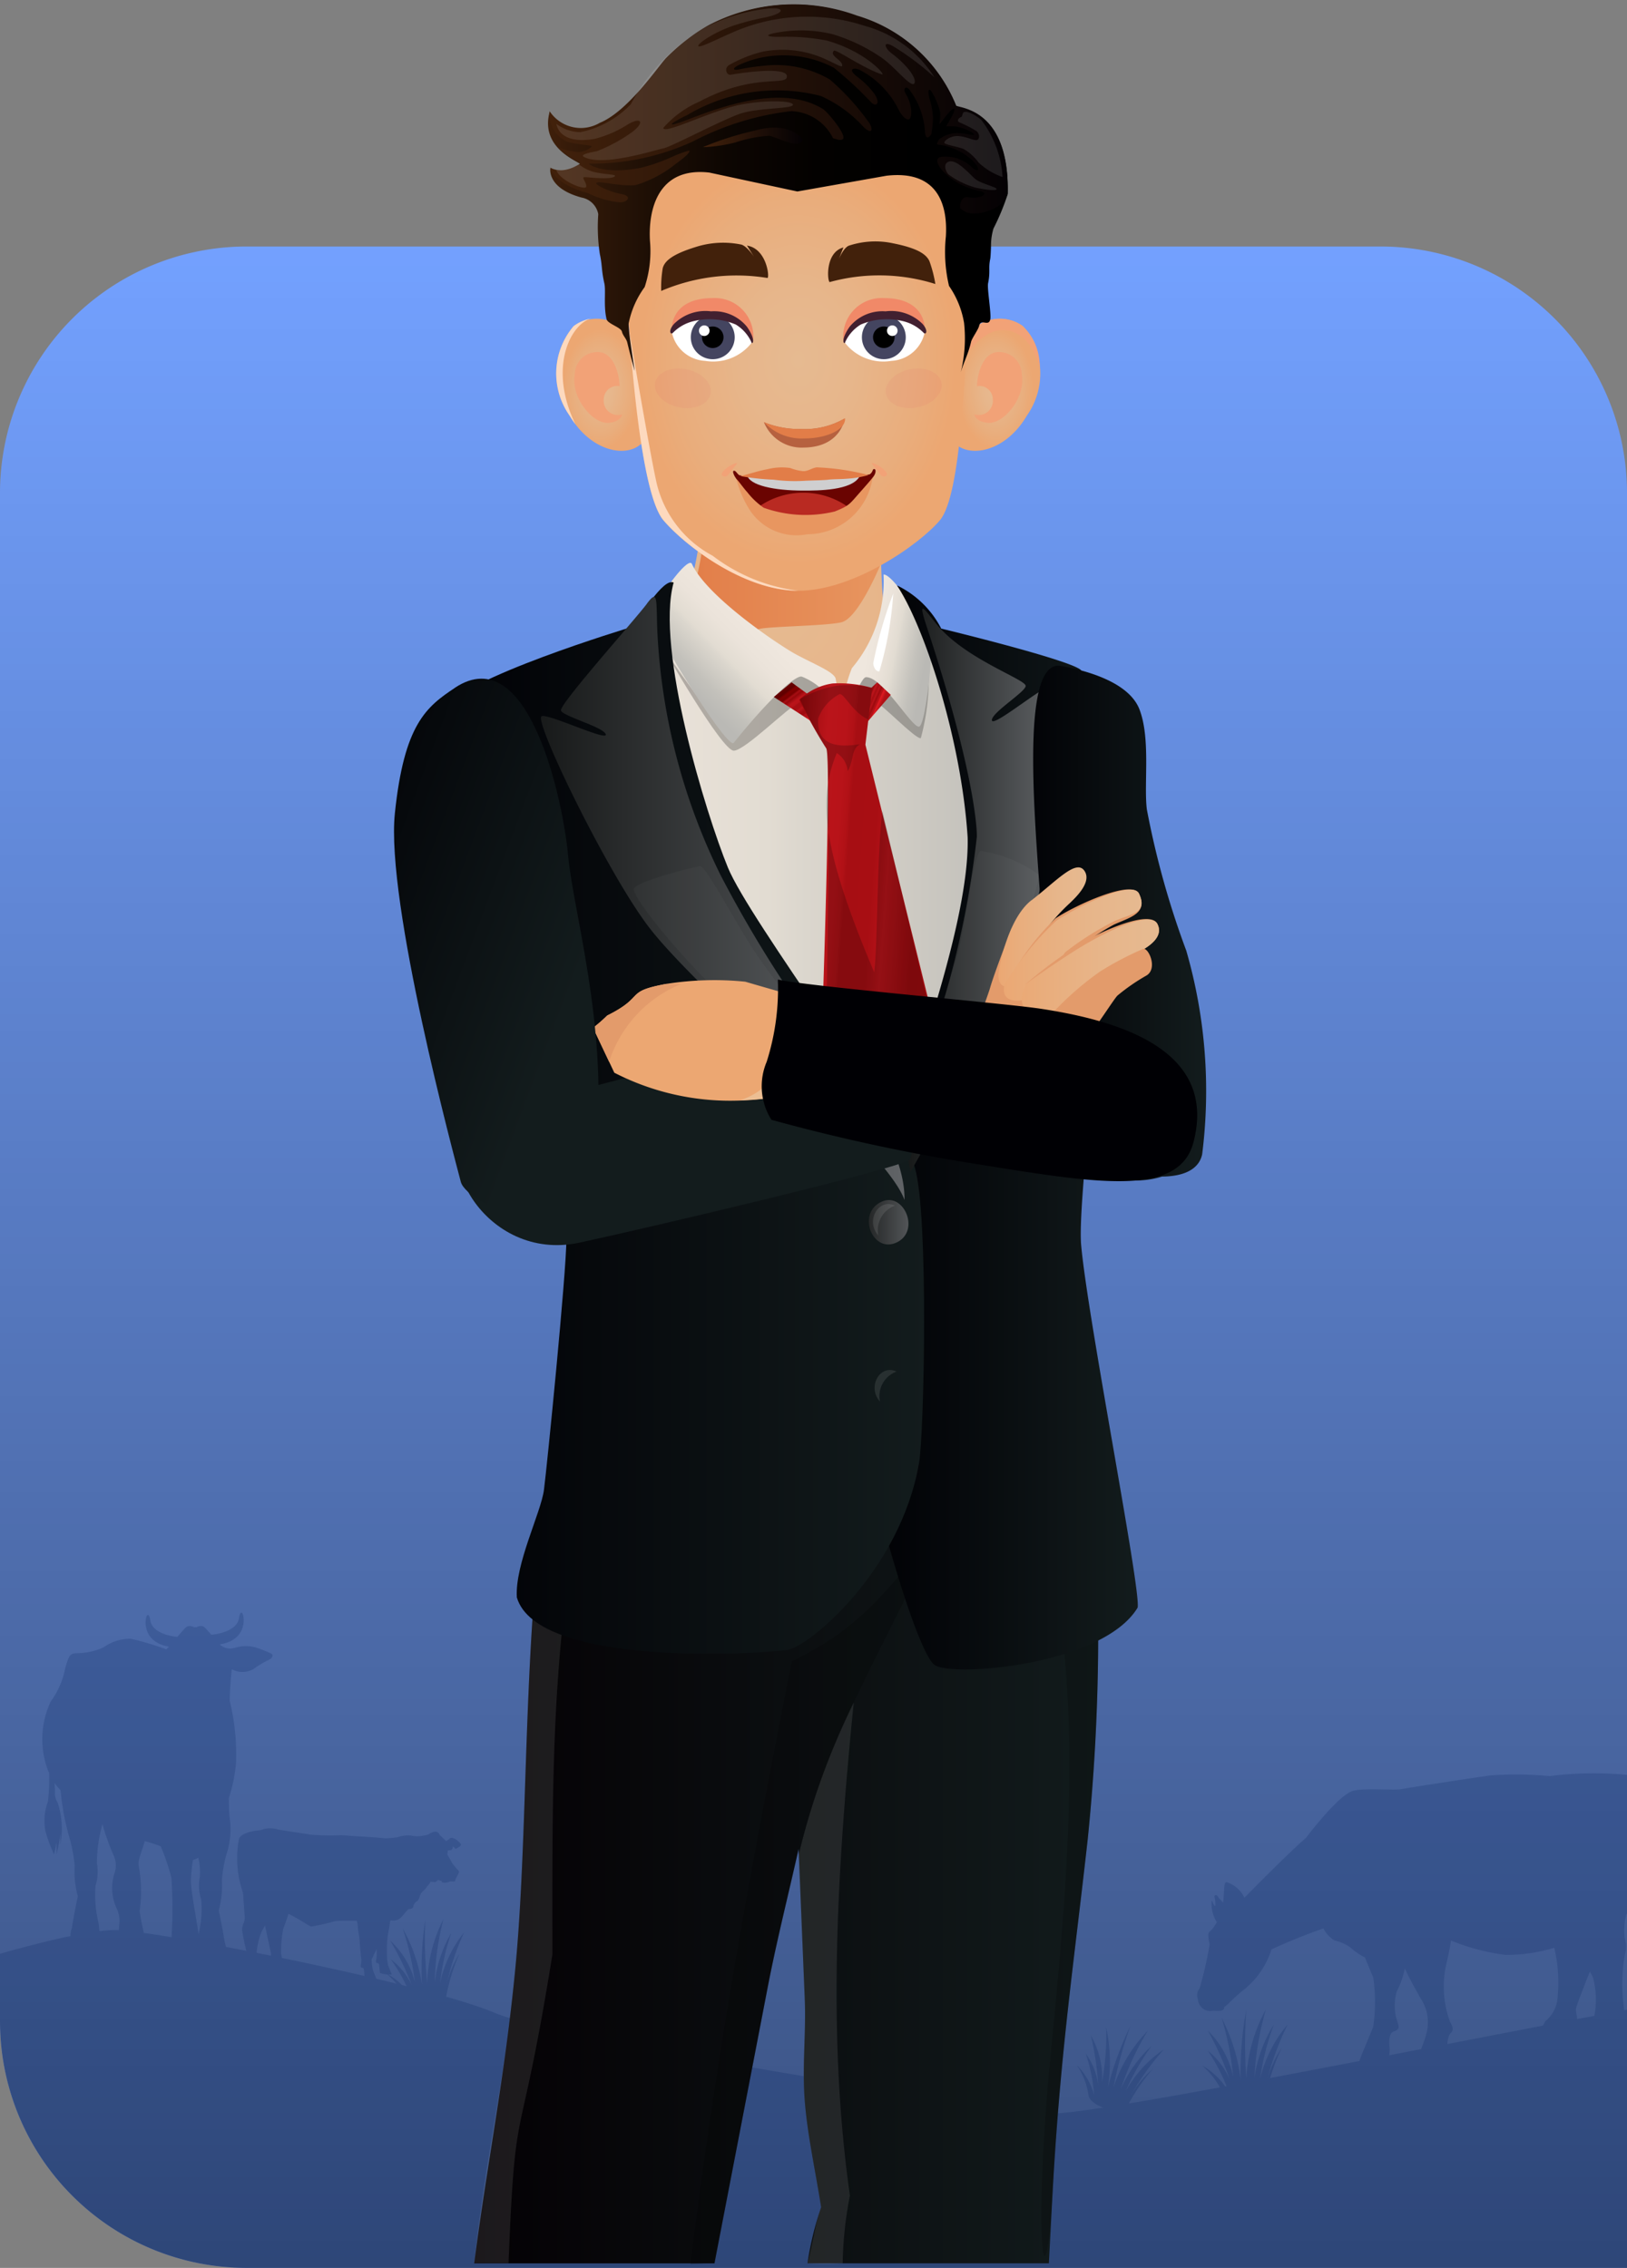 <?xml version="1.0" encoding="UTF-8"?>
<svg xmlns="http://www.w3.org/2000/svg" xmlns:xlink="http://www.w3.org/1999/xlink" width="66" height="92" viewBox="0 0 66 92">
  <rect x="0" y="0" width="66" height="92" fill="#808080" stroke="none"/>
  <defs>
    <linearGradient id="linear-gradient" x1="0.5" x2="0.5" y2="1" gradientUnits="objectBoundingBox">
      <stop offset="0" stop-opacity="0"/>
      <stop offset="1"/>
    </linearGradient>
    <clipPath id="clip-path">
      <path id="Rectangle_2084" data-name="Rectangle 2084" d="M10,0H56A10,10,0,0,1,66,10V92a0,0,0,0,1,0,0H10A10,10,0,0,1,0,82V10A10,10,0,0,1,10,0Z" transform="translate(128 189)" fill="#73a1ff"/>
    </clipPath>
    <clipPath id="clip-path-2">
      <rect id="Rectangle_2081" data-name="Rectangle 2081" width="79.026" height="27.198" fill="none"/>
    </clipPath>
    <linearGradient id="linear-gradient-2" x1="1" y1="0.5" x2="0" y2="0.5" gradientUnits="objectBoundingBox">
      <stop offset="0" stop-color="#121b1c"/>
      <stop offset="1" stop-color="#040104"/>
    </linearGradient>
    <radialGradient id="radial-gradient" cx="0.5" cy="0.5" r="0.56" gradientUnits="objectBoundingBox">
      <stop offset="0" stop-color="#e6ba91"/>
      <stop offset="0.35" stop-color="#e7b68b"/>
      <stop offset="0.78" stop-color="#e9ad7c"/>
      <stop offset="1" stop-color="#eca772"/>
    </radialGradient>
    <linearGradient id="linear-gradient-3" x1="1" y1="0.5" x2="0" y2="0.5" gradientUnits="objectBoundingBox">
      <stop offset="0" stop-color="#e89660"/>
      <stop offset="0.05" stop-color="#e7945e"/>
      <stop offset="0.67" stop-color="#e27d48"/>
    </linearGradient>
    <linearGradient id="linear-gradient-4" x1="1" y1="0.5" x2="0" y2="0.5" gradientUnits="objectBoundingBox">
      <stop offset="0" stop-color="#bab9b5"/>
      <stop offset="0.18" stop-color="#c3c1bb"/>
      <stop offset="0.48" stop-color="#dcd7ce"/>
      <stop offset="0.53" stop-color="#e2dcd2"/>
      <stop offset="0.74" stop-color="#ebe3da"/>
      <stop offset="1" stop-color="#efe7de"/>
    </linearGradient>
    <linearGradient id="linear-gradient-5" x1="0.285" y1="0.768" x2="0.616" y2="0.431" xlink:href="#linear-gradient-4"/>
    <linearGradient id="linear-gradient-6" x1="0.862" y1="0.707" x2="0.266" y2="0.506" xlink:href="#linear-gradient-4"/>
    <linearGradient id="linear-gradient-7" x1="0.571" y1="0.667" x2="0.036" y2="0.31" gradientUnits="objectBoundingBox">
      <stop offset="0" stop-color="#b11116"/>
      <stop offset="0.17" stop-color="#e11b22"/>
      <stop offset="0.17" stop-color="#db1920"/>
      <stop offset="0.19" stop-color="#c8151b"/>
      <stop offset="0.21" stop-color="#bb1318"/>
      <stop offset="0.23" stop-color="#b31116"/>
      <stop offset="0.28" stop-color="#b11116"/>
      <stop offset="0.29" stop-color="#a60d12"/>
      <stop offset="0.3" stop-color="#9f0b0f"/>
      <stop offset="0.35" stop-color="#9e0b0f"/>
      <stop offset="0.43" stop-color="#ba141a"/>
      <stop offset="0.45" stop-color="#af1016"/>
      <stop offset="0.47" stop-color="#a80e13"/>
      <stop offset="0.54" stop-color="#a70e13"/>
      <stop offset="0.55" stop-color="#b11116"/>
      <stop offset="0.57" stop-color="#b81319"/>
      <stop offset="0.62" stop-color="#ba141a"/>
      <stop offset="0.66" stop-color="#a70e13"/>
      <stop offset="0.7" stop-color="#94070a"/>
      <stop offset="0.74" stop-color="#a70e13"/>
      <stop offset="0.78" stop-color="#790000"/>
      <stop offset="0.84" stop-color="#820000"/>
      <stop offset="0.89" stop-color="#5e0000"/>
      <stop offset="1" stop-color="#710000"/>
    </linearGradient>
    <linearGradient id="linear-gradient-8" x1="0.93" y1="0.932" x2="0.211" y2="0.107" xlink:href="#linear-gradient-7"/>
    <linearGradient id="linear-gradient-9" x1="1.703" y1="0.81" x2="-0.84" y2="0.122" xlink:href="#linear-gradient-7"/>
    <linearGradient id="linear-gradient-10" x1="1" y1="0.5" x2="0" y2="0.5" gradientUnits="objectBoundingBox">
      <stop offset="0" stop-color="#131c1d"/>
      <stop offset="1" stop-color="#000004"/>
    </linearGradient>
    <linearGradient id="linear-gradient-12" x1="1" y1="0.5" x2="0" y2="0.5" gradientUnits="objectBoundingBox">
      <stop offset="0" stop-color="#616467"/>
      <stop offset="1" stop-color="#171919"/>
    </linearGradient>
    <linearGradient id="linear-gradient-13" x1="1" y1="0.5" x2="0" y2="0.5" xlink:href="#linear-gradient-12"/>
    <linearGradient id="linear-gradient-14" x1="1" y1="0.5" x2="0" y2="0.5" xlink:href="#linear-gradient-12"/>
    <linearGradient id="linear-gradient-17" x1="-11.383" y1="52.647" x2="-10.89" y2="54.859" xlink:href="#linear-gradient-10"/>
    <linearGradient id="linear-gradient-18" x1="1" y1="0.5" x2="0" y2="0.5" xlink:href="#radial-gradient"/>
    <linearGradient id="linear-gradient-19" x1="1" y1="0.5" x2="0" y2="0.5" xlink:href="#radial-gradient"/>
    <linearGradient id="linear-gradient-20" x1="1" y1="0.5" x2="0" y2="0.5" xlink:href="#radial-gradient"/>
    <linearGradient id="linear-gradient-22" x1="4.471" y1="-17.501" x2="3.537" y2="-17.501" xlink:href="#radial-gradient"/>
    <linearGradient id="linear-gradient-23" x1="2.73" y1="2.616" x2="1.833" y2="2.616" xlink:href="#linear-gradient-10"/>
    <linearGradient id="linear-gradient-24" x1="0.405" y1="0.986" x2="-0.346" y2="0.121" xlink:href="#linear-gradient-10"/>
    <radialGradient id="radial-gradient-2" cx="0.5" cy="0.5" r="0.424" xlink:href="#radial-gradient"/>
    <radialGradient id="radial-gradient-3" cx="0.5" cy="0.5" r="0.424" xlink:href="#radial-gradient"/>
    <radialGradient id="radial-gradient-4" cx="0.5" cy="0.5" r="0.44" xlink:href="#radial-gradient"/>
    <linearGradient id="linear-gradient-25" x1="58.386" y1="0.5" x2="57.385" y2="0.5" gradientUnits="objectBoundingBox">
      <stop offset="0" stop-color="#040104"/>
      <stop offset="0.16" stop-color="#16141e"/>
      <stop offset="0.37" stop-color="#2a293b"/>
      <stop offset="0.58" stop-color="#38384f"/>
      <stop offset="0.79" stop-color="#41415b"/>
      <stop offset="1" stop-color="#444560"/>
    </linearGradient>
    <linearGradient id="linear-gradient-26" x1="58.385" y1="0.5" x2="57.385" y2="0.5" xlink:href="#linear-gradient-25"/>
    <linearGradient id="linear-gradient-27" x1="24.481" y1="0.5" x2="23.481" y2="0.5" gradientUnits="objectBoundingBox">
      <stop offset="0" stop-color="#040104"/>
      <stop offset="1" stop-color="#42210b"/>
    </linearGradient>
    <linearGradient id="linear-gradient-28" x1="24.542" y1="0.5" x2="23.543" y2="0.5" xlink:href="#linear-gradient-27"/>
    <linearGradient id="linear-gradient-29" x1="32.016" y1="0.501" x2="31.016" y2="0.501" xlink:href="#linear-gradient-3"/>
    <linearGradient id="linear-gradient-30" x1="-36.389" y1="19.298" x2="-36.253" y2="19.859" gradientUnits="objectBoundingBox">
      <stop offset="0" stop-color="#b92a22"/>
      <stop offset="1" stop-color="#d7393b"/>
    </linearGradient>
    <linearGradient id="linear-gradient-31" x1="-69.575" y1="0.5" x2="-70.575" y2="0.5" xlink:href="#linear-gradient-3"/>
    <linearGradient id="linear-gradient-32" x1="21.961" y1="0.5" x2="20.961" y2="0.5" gradientUnits="objectBoundingBox">
      <stop offset="0" stop-color="#e2e2e2"/>
      <stop offset="0.53" stop-color="#fff"/>
      <stop offset="1" stop-color="#cfcfd0"/>
    </linearGradient>
    <linearGradient id="linear-gradient-33" x1="20.617" y1="50.412" x2="19.309" y2="50.412" xlink:href="#linear-gradient-3"/>
    <linearGradient id="linear-gradient-34" x1="1" y1="0.5" x2="0" y2="0.5" gradientUnits="objectBoundingBox">
      <stop offset="0.18"/>
      <stop offset="0.41" stop-color="#030100"/>
      <stop offset="0.6" stop-color="#0d0602"/>
      <stop offset="0.77" stop-color="#1e0f05"/>
      <stop offset="0.94" stop-color="#361b09"/>
      <stop offset="1" stop-color="#42210b"/>
    </linearGradient>
    <linearGradient id="linear-gradient-35" x1="1" y1="0.5" x2="0" y2="0.5" xlink:href="#linear-gradient-27"/>
    <linearGradient id="linear-gradient-36" x1="1" y1="0.5" x2="0" y2="0.5" xlink:href="#linear-gradient-27"/>
  </defs>
  <g id="Group_9497" data-name="Group 9497" transform="translate(-128 -189)">
    <path id="Rectangle_2082" data-name="Rectangle 2082" d="M10,0H56A10,10,0,0,1,66,10V82a0,0,0,0,1,0,0H10A10,10,0,0,1,0,72V10A10,10,0,0,1,10,0Z" transform="translate(128 199)" fill="#73a1ff"/>
    <path id="Rectangle_2083" data-name="Rectangle 2083" d="M10,0H56A10,10,0,0,1,66,10V82a0,0,0,0,1,0,0H10A10,10,0,0,1,0,72V10A10,10,0,0,1,10,0Z" transform="translate(128 199)" opacity="0.5" fill="url(#linear-gradient)" style="mix-blend-mode: overlay;isolation: isolate"/>
    <g id="Mask_Group_1" data-name="Mask Group 1" clip-path="url(#clip-path)">
      <g id="Group_9133" data-name="Group 9133" transform="translate(121.123 254.422)" opacity="0.2">
        <g id="Group_9132" data-name="Group 9132" transform="translate(0 0)" clip-path="url(#clip-path-2)">
          <path id="Path_2923" data-name="Path 2923" d="M0,72.424s9.395-3.345,11.769-3.16,12.554,2.23,15.156,3.345,20.444,3.9,22.489,4.089,27.254-5.2,29.612-5.2V83.583H0V72.424Z" transform="translate(0 -56.385)" fill="#001f5b"/>
          <path id="Path_2924" data-name="Path 2924" d="M.05.83C.193.53.874.444.874.444L.988.4a1.044,1.044,0,0,1,.59-.042c.381.049,1,.079,1.325.12A9.716,9.716,0,0,0,4.171.414c.149-.006.661,0,.661,0,.514-.018,1.088,0,1.14,0a3.74,3.74,0,0,0,.489-.08A1.259,1.259,0,0,1,7,.23,1.122,1.122,0,0,0,7.419.217C7.469.2,7.667.16,7.691.141c0,0,.19-.159.311-.139s.139.114.171.139c0,0,.15.118.26.212A1.05,1.05,0,0,0,8.57.242c.066-.07.161-.019.221,0A.771.771,0,0,1,9.03.426C9.066.477,8.989.566,8.9.6c0,0-.054.057-.078.032s-.09-.089-.1-.076.006.057-.012.083-.036.076-.066.07-.063.016-.113.016A1.122,1.122,0,0,0,8.522.9s.146.209.228.342c0,0,.177.19.215.228,0,0,.1.051.07.133a2.469,2.469,0,0,1-.12.272s.013.057-.019.082-.171,0-.215.032a.479.479,0,0,1-.279.051c-.051-.025-.036-.063-.036-.063a.413.413,0,0,1-.148-.032s-.07.091-.114.1-.152-.011-.19,0a.462.462,0,0,1-.121.191.555.555,0,0,1-.105.159.475.475,0,0,0-.143.2c-.028.071-.043.214-.114.271a.309.309,0,0,0-.139.228c-.011.114-.189.118-.189.118-.171.189-.227.357-.4.46a.569.569,0,0,1-.3.044c-.027.311-.065.638-.07.784a6.572,6.572,0,0,0,.041.737,2.119,2.119,0,0,0,.065.309c.029.057.171.359.171.359a1.1,1.1,0,0,1-.466-.026c-.038-.019-.049-.365-.105-.387s-.095.007-.1-.05c-.007-.042.013-.173.012-.261V5.162a.121.121,0,0,0-.011-.049l.007-.02c-.006-.049-.016-.115-.03-.194a.411.411,0,0,1-.024.109c-.048.124-.108.258-.139.359a3.4,3.4,0,0,0,.082.411c.028.057.171.359.171.359a1.1,1.1,0,0,1-.466-.026c-.038-.019-.049-.365-.105-.387s-.095.007-.1-.05c-.007-.041.013-.17.012-.258-.061-.232-.13-.812-.152-.92A3.36,3.36,0,0,1,5.1,4.029a.723.723,0,0,0-.06-.2c-.39.029-.758.05-.858.075a9.157,9.157,0,0,1-.953.288c-.1,0-.491-.262-.969-.447-.043.22-.126.475-.169.637a4.836,4.836,0,0,0-.013,1l.006.016a2.628,2.628,0,0,0,.083.3c.028.057.171.359.171.359a1.1,1.1,0,0,1-.466-.026c-.038-.019-.049-.365-.105-.387s-.095.007-.1-.05a1.18,1.18,0,0,1,.008-.169c-.074-.262-.231-.813-.33-1.142-.032.075-.068.153-.121.259a3.062,3.062,0,0,0-.14.834,3.914,3.914,0,0,0,.1.4c.028.057.171.359.171.359a1.1,1.1,0,0,1-.466-.026C.843,6.092.832,5.746.776,5.725s-.094.007-.1-.05c-.007-.039.01-.154.012-.241a8.964,8.964,0,0,1-.249-.874C.394,4.343.543,4.2.5,3.961c-.03-.177-.09-.606-.125-.877H.367c0-.018,0-.036,0-.054A4.26,4.26,0,0,1,.05.83" transform="matrix(0.998, 0.07, -0.07, 0.998, 16.583, 8.32)" fill="#001f5b"/>
          <path id="Path_2925" data-name="Path 2925" d="M329.038,6.467a3.59,3.59,0,0,1,.084-2.866,3.356,3.356,0,0,0,.59-1.367c.134-.429.161-.59.456-.59a2.71,2.71,0,0,0,1.1-.241,1.854,1.854,0,0,1,1.1-.348,11.538,11.538,0,0,1,1.445.432l.033-.036c.02-.02.044-.046.071-.076-1.129-.189-.973-1.178-.885-1.266s.125.179.125.179c.065.564.928.678,1.1.694.144-.169.282-.329.348-.389.139-.125.339,0,.339,0l.04-.012.04.012s.2-.125.339,0c.055.049.158.167.274.3,0,0,1.054-.072,1.126-.7,0,0,.036-.268.125-.179s.247,1.094-.913,1.271h0a.623.623,0,0,0,.6.143,1.519,1.519,0,0,1,1.019.033c.3.11.393.163.483.2,0,0,.143.125-.107.25a4.114,4.114,0,0,0-.625.375.908.908,0,0,1-.879.006v.012c-.04.286-.08.965-.08,1.162,0,.027,0,.061-.005.1a9.152,9.152,0,0,1,.259,2.524,6.5,6.5,0,0,1-.292,1.428c0,.269.007.536.024.743a3.217,3.217,0,0,1-.134,1.574,5.934,5.934,0,0,0-.172,1,3.852,3.852,0,0,1-.129,1.243s.139.635.241,1.278a1.025,1.025,0,0,1,0,.67c-.139.241-.622.214-1.078,0a2.26,2.26,0,0,1-.033-.548c-.2.224-.791.119-1.05-.223a18.777,18.777,0,0,0,0-2.5,8.979,8.979,0,0,0-.432-1.279,5.128,5.128,0,0,0-.651-.209c-.136.5-.3.793-.239,1.031a5.572,5.572,0,0,1,.033,1.8,9.883,9.883,0,0,0,.432,1.786c-.286.088-1.111.162-1.2,0a4.816,4.816,0,0,1-.049-1.339,1.205,1.205,0,0,0-.09-.5,1.94,1.94,0,0,1-.113-1.473.965.965,0,0,0-.034-.725,9.65,9.65,0,0,1-.455-1.266,6.038,6.038,0,0,0-.226,1.578,1.832,1.832,0,0,1-.054.911,4.808,4.808,0,0,0,.119,1.5,2.592,2.592,0,0,1,0,.885c-.456.214-.938.241-1.078,0a1.025,1.025,0,0,1,0-.67c.1-.643.241-1.278.241-1.278a3.851,3.851,0,0,1-.129-1.243,5.927,5.927,0,0,0-.172-1,10.524,10.524,0,0,1-.4-2.07l-.059-.058a1.476,1.476,0,0,1-.179-.226c.006.138.012.272.01.367a.681.681,0,0,0,.107.417,3.372,3.372,0,0,1,.112,1.7c0-.06,0-.441,0-.441a5.358,5.358,0,0,1-.159.859,3.648,3.648,0,0,0,0-.514,2.6,2.6,0,0,1-.105.514c-.027-.134-.214-.456-.348-.989a2.227,2.227,0,0,1,.107-1.156,7.5,7.5,0,0,0,.05-1.208m6.063,6.585a4.363,4.363,0,0,0,.105-1.409,1.832,1.832,0,0,1-.054-.911,2.525,2.525,0,0,0-.062-.789.647.647,0,0,1-.209.092h-.008a6.926,6.926,0,0,0-.083.831c0,.442.232,1.589.31,2.186" transform="translate(-320.187 0)" fill="#001f5b"/>
          <path id="Path_2926" data-name="Path 2926" d="M5.267,43.642a15.507,15.507,0,0,0,.407-1.79c-.112-.56-.027-.462.1-.616a2.522,2.522,0,0,0,.194-.285,1.379,1.379,0,0,1-.212-.843c.012-.1.062.121.116.171s.033-.062.033-.171-.075-.215,0-.252.162.143.162.143a.635.635,0,0,1,.157.171c0-.019,0-.038,0-.059.056-.448.012-.8.146-.784a1.2,1.2,0,0,1,.716.631c.558-.568,1.789-1.809,2.5-2.434,0,0,1.355-1.8,1.943-1.913s1.6,0,1.9-.056,2.827-.448,3.638-.56a14.91,14.91,0,0,1,2.407.028,14.11,14.11,0,0,1,3.3-.032.6.6,0,0,1,.187.1,1.414,1.414,0,0,1,.919.925,8.241,8.241,0,0,1,0,3.482,8.923,8.923,0,0,0-.224,2.152,6.415,6.415,0,0,1-.313,2.388,12,12,0,0,1-.38-1.34,4.812,4.812,0,0,0,.108.73,4.448,4.448,0,0,1-.2-.535s0,.249.012.336a2.544,2.544,0,0,1-.075-.958l-.087.3a1.225,1.225,0,0,1,.222-.746c.275-.5.322-.386.4-.983s.6-3.852.039-4.219a6.193,6.193,0,0,1-.288,1.677c-.249.7-.244,2.014-.515,2.335a2.523,2.523,0,0,0-.063.977,1.069,1.069,0,0,1,0,.663,7.076,7.076,0,0,0-.017,2.274c.075.176-.112.384-.3.571a3.637,3.637,0,0,0-.261,1.232,1.907,1.907,0,0,1-1.119,0c-.224-.112.336-1.157.411-1.381a3.474,3.474,0,0,0,0-1.764,2.733,2.733,0,0,0-.128-.255c-.238.582-.5,1.276-.544,1.422-.075.261.075.336,0,.709a5.157,5.157,0,0,1-.411,1.008,2.945,2.945,0,0,1-1.306,0,5.379,5.379,0,0,1,.448-1.119,1.372,1.372,0,0,0,.485-.821,6.061,6.061,0,0,0-.12-2.163,6.674,6.674,0,0,1-1.976.289,8.718,8.718,0,0,1-2.214-.583c-.053.463-.217,1.013-.248,1.281a4.15,4.15,0,0,0,.211,2.016c.1.164.159.336.037.448-.248.228-.109,1.062-.109,1.062-.252.112-1.091.14-1.171,0s.247-.783.275-1.008a1.718,1.718,0,0,0-.209-1.426c-.361-.639-.539-.979-.658-1.243a3.385,3.385,0,0,1-.324.93,2.061,2.061,0,0,0,.015,1.208c.084.252.112.336-.14.42s-.168.644-.168.644a1.744,1.744,0,0,1-.168.84,2.826,2.826,0,0,1-1.091,0c-.084-.084.24-.811.24-.811l.354-.858a6.8,6.8,0,0,0,0-2.015c-.07-.154-.2-.468-.334-.8a2.623,2.623,0,0,1-.6-.415,1.877,1.877,0,0,0-.644-.28,1.244,1.244,0,0,1-.442-.482c-.845.284-1.786.7-2.106.848A3.379,3.379,0,0,1,7.12,43.643a7.8,7.8,0,0,0-.709.635,1.627,1.627,0,0,0-.149.13s.019.131-.187.137a1.185,1.185,0,0,1-.257-.007.474.474,0,0,1-.5-.168.542.542,0,0,1-.125-.316.433.433,0,0,1,.069-.411" transform="translate(50.271 -28.396)" fill="#001f5b"/>
          <path id="Path_2927" data-name="Path 2927" d="M94.737,86.946a8.371,8.371,0,0,1,.63-1.82,4.43,4.43,0,0,0-.63,1.423,11.424,11.424,0,0,1,.864-2.357,5.306,5.306,0,0,0-1.12,2.194,10.316,10.316,0,0,1,.56-2.194,5.574,5.574,0,0,0-.794,2.17,12.17,12.17,0,0,1,.467-2.777,6.463,6.463,0,0,0-.793,2.8,18.405,18.405,0,0,1,0-2.8,13.916,13.916,0,0,0-.233,2.847,7.2,7.2,0,0,0-.77-2.5,12.089,12.089,0,0,1,.467,2.38,3.668,3.668,0,0,0-1.027-1.867,12.119,12.119,0,0,1,.887,1.983,2.975,2.975,0,0,0-.887-1.167,7.359,7.359,0,0,1,.84,1.657,2.839,2.839,0,0,0-1.073-1.056,3.124,3.124,0,0,1,.816,1.079c.14.49,1.642.6,1.8,0" transform="translate(-36.485 -67.493)" fill="#001f5b"/>
          <path id="Path_2928" data-name="Path 2928" d="M186.234,93.382a7.772,7.772,0,0,1,1.014-1.474,4.112,4.112,0,0,0-.916,1.118,10.617,10.617,0,0,1,1.356-1.9,4.93,4.93,0,0,0-1.545,1.687,9.571,9.571,0,0,1,1.044-1.825,5.177,5.177,0,0,0-1.247,1.747,11.3,11.3,0,0,1,1.1-2.371,6,6,0,0,0-1.4,2.311,17.087,17.087,0,0,1,.693-2.507,12.918,12.918,0,0,0-.913,2.491,6.691,6.691,0,0,0-.072-2.426,11.221,11.221,0,0,1-.171,2.246,3.407,3.407,0,0,0-.457-1.925,11.23,11.23,0,0,1,.3,2,2.762,2.762,0,0,0-.505-1.264,6.831,6.831,0,0,1,.342,1.691,2.637,2.637,0,0,0-.7-1.211,2.906,2.906,0,0,1,.464,1.168c0,.473,1.322.939,1.609.445" transform="translate(-133.597 -73.413)" fill="#001f5b"/>
          <path id="Path_2929" data-name="Path 2929" d="M271.348,75.973a7.764,7.764,0,0,1,.534-1.708,4.111,4.111,0,0,0-.545,1.339,10.624,10.624,0,0,1,.736-2.212,4.928,4.928,0,0,0-.978,2.068,9.594,9.594,0,0,1,.459-2.052,5.173,5.173,0,0,0-.676,2.037,11.3,11.3,0,0,1,.356-2.591,6,6,0,0,0-.658,2.622,17.082,17.082,0,0,1-.078-2.6,12.918,12.918,0,0,0-.137,2.65,6.694,6.694,0,0,0-.785-2.3,11.245,11.245,0,0,1,.5,2.2,3.407,3.407,0,0,0-1.006-1.7,11.228,11.228,0,0,1,.879,1.817,2.761,2.761,0,0,0-.856-1.058,6.826,6.826,0,0,1,.826,1.515,2.633,2.633,0,0,0-1.026-.95,2.9,2.9,0,0,1,.789.979c.144.451,1.541.507,1.668-.05" transform="translate(-246.367 -60.429)" fill="#001f5b"/>
        </g>
      </g>
      <g id="advisor-step-01" transform="translate(143.984 189.186)" style="mix-blend-mode: normal;isolation: isolate">
        <g id="Layer_1" transform="translate(0 0)">
          <path id="Path_3149" data-name="Path 3149" d="M126.2,908.1c-.05.9-.1,1.92-.16,3.027h-9.793a13.011,13.011,0,0,1,.553-2.275c-.221-1.435-.552-2.9-.663-4.307s.056-2.754,0-4.128l-.25-6.1c-.414,1.855-.883,3.7-1.244,5.564l-2.167,11.248h-9.749c.522-4.026,1.251-7.6,1.673-12.011.553-5.78.275-13.65,1.327-20.012l9.954-7.9,7.133-5.923,2.488.449,2.468,13.214a81.774,81.774,0,0,1-.152,14.964c-.543,4.9-1.107,8.592-1.418,14.19Z" transform="translate(-99.476 -819.499)" fill-rule="evenodd" fill="url(#linear-gradient-2)"/>
          <path id="Path_3150" data-name="Path 3150" d="M301.4,1130.484c.228-.816.313-1.6.553-2.275-.221-1.435-.552-2.9-.663-4.307s.056-2.754,0-4.128l-.24-5.874a29.445,29.445,0,0,1,2.229-6.162c-.672,6.735-1.084,13.44-.155,20a15.4,15.4,0,0,0-.293,2.746A8.516,8.516,0,0,1,301.4,1130.484Zm-13.52-.01c.52-4.686,1.2-7.035,1.673-12,.553-5.78.275-13.651,1.327-20.012l1.778-1.41-1.093.867-.374,2.63a5.36,5.36,0,0,1,.841-.2c-1.04,6.311-.977,11.106-.977,17.612-1.362,8.473-1.492,5.34-1.779,12.518h-1.4Z" transform="translate(-284.631 -1038.859)" fill="#f2f2f2" fill-rule="evenodd" opacity="0.1"/>
          <path id="Path_3151" data-name="Path 3151" d="M124.468,878.943a81.768,81.768,0,0,1-.152,14.964c-.543,4.9-1.107,8.592-1.418,14.19s-.812,1.995-.085-5.432c.687-7.015,1.365-14.259-.161-20.731-.661-2.805-1.47-5.413-2.457-8.645-.473,4.624-1.077,7.112-2.338,8.128-1.5,1.208-11.495-1.469-15.122-.231l.374-2.63,9.269-7.354,7.133-5.923,2.488.449,2.468,13.214h0Zm-11.873,15.6c1.036-4.436,2.824-7.208,5.735-13.264-2.169,2.474-3.052,3.988-6.015,5.429-1.926,9.639-3.1,16.361-4.113,24.419-.081.646.074-.625,0,.04l.947-.05c.8-3.988,2.2-11.238,2.2-11.238.36-1.868.829-3.709,1.244-5.564Z" transform="translate(-96.176 -819.499)" fill-rule="evenodd" opacity="0.2" style="mix-blend-mode: multiply;isolation: isolate"/>
          <path id="Path_3152" data-name="Path 3152" d="M173.893,320.444c.063,2.83-.246,5.871-.9,6.9a14.235,14.235,0,0,1-5.976,4.106c3.574,6.046,19.646,4.9,19.39-.433-1.124-.48-4.4-1.487-4.889-2.355s-.421-1.918-.518-3.939S174.19,317.893,173.893,320.444Z" transform="translate(-161.286 -303.145)" fill="url(#radial-gradient)"/>
          <path id="Path_3153" data-name="Path 3153" d="M271.825,323.135c.055,3.237-.344,6-.848,6.845a11.4,11.4,0,0,1-4.232,3.633c1.733-.451,7.425.533,8.3.26-.993-1.494-1.494-2.636-1.225-2.754s2.711-.13,3.378-.284c.709-.164,1.63-2.437,1.63-2.437.22-2.973-6.782-7.61-7-5.263Z" transform="translate(-259.052 -305.776)" fill="url(#linear-gradient-3)"/>
          <path id="Path_3154" data-name="Path 3154" d="M133.357,546.69a12.8,12.8,0,0,0,0-6.387c1.061-2.847,1.3-7.623,1.874-8.759a8.956,8.956,0,0,0,.839-2.458c.466-3.169-.846-6.376-2.735-7.01-1.806-.606-4.61,2.041-7.086,2.49s-9.859-2.568-12.277.2c-1.335,1.531-1.3,5.184.082,8.842,1.373,3.623,4.693,6.832,4.634,8.907-.29.568-.809,3.6-.22,4.848.814,1.719,7.208,2.528,9.942,2.14,2.607-.37,4.6-1.433,4.946-2.817Z" transform="translate(-108.153 -494.587)" fill="#f57e5b"/>
          <path id="Path_3155" data-name="Path 3155" d="M123.259,470.735a36.9,36.9,0,0,1,7.3,1.706c.37.359,1.087,3.92.968,7.474a73.9,73.9,0,0,1-1.613,12.113c-.167,2.9.994,5.665.8,6.692-.23,1.23-2.457,2.3-5.467,2.689-4.438.577-11.577-.08-13.361-1.532a1.944,1.944,0,0,1-.827-1.739c.1-.451,1.306-2.791,1.194-3.42s-3.541-9.373-4.492-13.156-1.149-7.956-.02-8.417a39.363,39.363,0,0,0,6.742-3.895c1.758,2.159,5.684,1.528,6.879,3.892.428-2.179,1.894-2.407,1.894-2.407Z" transform="translate(-103.205 -444.674)" fill="url(#linear-gradient-4)"/>
          <path id="Path_3156" data-name="Path 3156" d="M230.961,509.371c.33-.774.649-1.181.9-1.2s1.83,1.668,2.044,1.6a9.518,9.518,0,0,0,.3-3.178c-.192,1.191-.9,1.328-1.271.831s-.769-1.033-1.236-.625S231.019,508.831,230.961,509.371Z" transform="translate(-212.535 -480.014)" opacity="0.24"/>
          <path id="Path_3157" data-name="Path 3157" d="M309.318,500.2c-.3-1.372-.8-2.567-1.39-2.564s-2.49,2.5-2.81,2.628-2.788-3.549-2.788-3.549,2.421,4.242,2.9,4.215,2.262-1.831,2.582-1.9S309.05,499.584,309.318,500.2Z" transform="translate(-291.443 -470.663)" opacity="0.24"/>
          <path id="Path_3158" data-name="Path 3158" d="M304.732,439.8a16.436,16.436,0,0,0-.249-1.923c-.11-.269-.821-.545-1.6-.962-.615-.328-3.6-2.31-4.226-3.671-.168-.364-1.6,1.692-1.642,2.1s3.087,5.469,3.338,5.156c1.354-1.69,2.5-2.767,2.765-2.684a2.655,2.655,0,0,1,1.619,1.97" transform="translate(-286.573 -410.553)" fill="url(#linear-gradient-5)"/>
          <path id="Path_3159" data-name="Path 3159" d="M232.1,448.206c.278-.15.575-3.261.471-3.584s-1.5-2.6-1.925-2.583a5.473,5.473,0,0,1-1.284,3.8,5.862,5.862,0,0,0-.415,2.325c.033.263.706-1.951.988-1.959.686-.02,1.909,2.139,2.165,2Z" transform="translate(-210.789 -418.92)" fill="url(#linear-gradient-6)"/>
          <path id="Path_3160" data-name="Path 3160" d="M258.624,456.283a14.328,14.328,0,0,1-.562,3.152c-.137.033-.254-.178-.246-.342a17.267,17.267,0,0,1,.808-2.811Z" transform="translate(-238.373 -432.391)" fill="#fff"/>
          <path id="Path_3161" data-name="Path 3161" d="M259.82,524.313l.636-.593.551.509-1.1,1.271Z" transform="translate(-240.855 -496.227)" fill="url(#linear-gradient-7)"/>
          <path id="Path_3162" data-name="Path 3162" d="M312.83,523.72l1.226.895-.251.8-1.695-1.1Z" transform="translate(-296.704 -496.227)" fill="url(#linear-gradient-8)"/>
          <path id="Path_3163" data-name="Path 3163" d="M229.742,544.751c.475-.148,2.057-6.424,2.057-6.424l-2.826-11.45.274-2.3a4.831,4.831,0,0,0-1.6-.182,2.429,2.429,0,0,0-1.353.662,17.83,17.83,0,0,0,1.089,1.964c.23.224-.191,11.913-.191,11.913s2.079,5.963,2.556,5.815Z" transform="translate(-209.852 -496.856)" fill="url(#linear-gradient-9)"/>
          <path id="Path_3164" data-name="Path 3164" d="M235.883,546.7c.476-.148,1.577-8.125,1.577-8.125l-1.813-7.688c-.221,1.72-.19,5.359-.333,6.549-2.114-4.99-2.292-7.04-1.517-8.895a.985.985,0,0,1,.443.741c.27-.488.125-.9.508-1.1-.849.133-1.779.106-1.708-1.043a1.852,1.852,0,0,1,.863-.985c.17-.065.531.741,1.174,1.029l.153-1.28a3.991,3.991,0,0,0-1.362-.1,4.307,4.307,0,0,0-1.568.551,17.149,17.149,0,0,0,1.06,2c.23.224,0,11.4,0,11.4s2.044,7.1,2.52,6.952Z" transform="translate(-215.835 -498.18)" opacity="0.2" style="mix-blend-mode: multiply;isolation: isolate"/>
          <path id="Path_3165" data-name="Path 3165" d="M73.858,450.25c1.086,1.613,2.611,6.187,2.87,10.224.1,3.9-3.017,11.58-3.257,13.014s-.889,10.416-.81,11.84,1.983,8.213,2.729,8.72,6.833.005,8.233-2.327c.153-.658-2.013-11.654-2.29-14.7-.16-1.758.909-9.592.911-13.887s-.493-8.562-.92-9.448c-.448-.419-5.665-1.682-5.668-1.682a3.946,3.946,0,0,0-1.8-1.754Z" transform="translate(-53.459 -426.691)" fill="url(#linear-gradient-10)"/>
          <path id="Path_3166" data-name="Path 3166" d="M248.456,491.107c.848-.12,4.562-3.184,5.324-7.564.215-1.236.394-10.072-.165-11.986s-6.7-10.015-7.588-12.185-2.942-8.866-2.2-11.557c-.428-.212-1.39,1.474-1.734,1.812,0,0-7.076,2.133-7.468,3.3-.628,1.863,4.85,19.155,4.853,21.5,0,1.375-.789,9.263-.911,10.193s-1.184,3.017-1.1,4.364c.826,2.812,9.629,2.321,10.989,2.128Z" transform="translate(-232.485 -424.369)" fill="url(#linear-gradient-10)"/>
          <path id="Path_3167" data-name="Path 3167" d="M253.714,459.368c-.46.619-3.5,4.022-3.491,4.325.005.228,1.744.68,1.819.982s-2.489-.928-2.619-.724c-.222.349,2.684,6.317,4.342,8.509,2.07,2.737,9.627,8.942,10.394,11.1.037-2.3-2.322-5.193-3.361-6.606a49.673,49.673,0,0,1-4.1-6.573,25.009,25.009,0,0,1-2.565-9.885c-.051-1.255.042-1.752-.418-1.132Z" transform="translate(-243.452 -435.068)" fill="url(#linear-gradient-12)"/>
          <path id="Path_3168" data-name="Path 3168" d="M136.428,468.572c1.135,1.377,3.5,2.183,3.595,2.47.073.216-1.4,1.1-1.367,1.414s2.221-1.525,2.414-1.378c.328.251.148,6.3-.65,8.935a73.564,73.564,0,0,1-5.069,10.762,7.06,7.06,0,0,1,.321-3.94,38.5,38.5,0,0,0,2.373-9.659c.009-.425-.154-2.828-2.038-8.535-.394-1.192-.071-.664.42-.069Z" transform="translate(-114.403 -443.42)" fill="url(#linear-gradient-13)"/>
          <path id="Path_3169" data-name="Path 3169" d="M306.063,662.977c-.21.021-2.552.6-2.685.911s2.02,2.9,3.42,4.184,3.128,3.03,3.343,3.122,1.168.046,1.317-.184-2.355-3.3-3.2-4.59-1.973-3.466-2.2-3.443Z" transform="translate(-293.644 -628.027)" fill="#fff" opacity="0.03"/>
          <path id="Path_3170" data-name="Path 3170" d="M149.635,651.461a5.465,5.465,0,0,1,2.376.982,24.581,24.581,0,0,1-1.324,3.96c-.594,1.145-1.53,3.286-1.716,3.381a12.6,12.6,0,0,1-1.854.812c.048-.124,1.144-3.557,1.521-4.779S149.325,651.5,149.635,651.461Z" transform="translate(-125.826 -617.127)" fill="#fff" opacity="0.03"/>
          <path id="Path_3171" data-name="Path 3171" d="M246.994,916.014c.912-.4,1.6,1.268.534,1.686C246.58,918.073,245.967,916.462,246.994,916.014Z" transform="translate(-227.201 -867.458)" fill="url(#linear-gradient-14)"/>
          <path id="Path_3172" data-name="Path 3172" d="M257.568,919.078c-.662-.316-1.209.612-.669,1.217A1.058,1.058,0,0,1,257.568,919.078Z" transform="translate(-237.249 -870.356)" fill="#fff" opacity="0.1"/>
          <path id="Path_3173" data-name="Path 3173" d="M245.8,1041.744c.912-.4,1.6,1.268.534,1.686C245.39,1043.8,244.777,1042.192,245.8,1041.744Z" transform="translate(-225.947 -986.456)" fill="url(#linear-gradient-14)"/>
          <path id="Path_3174" data-name="Path 3174" d="M256.368,1044.808c-.662-.316-1.209.612-.669,1.217A1.059,1.059,0,0,1,256.368,1044.808Z" transform="translate(-235.985 -989.354)" fill="#fff" opacity="0.1"/>
          <path id="Path_3175" data-name="Path 3175" d="M21.247,522.8c0-2.564-1.3-12.085.719-11.718,1.117.2,2.764.684,3.18,1.759.46,1.188.173,3.036.3,4.055a34.885,34.885,0,0,0,1.6,5.735,20.486,20.486,0,0,1,.644,8.264c-.108.5-.57.89-1.629.9a3.364,3.364,0,0,1-1.728.079c-1.69-.325-3-4.513-3.382-7.374.147,0,.3.007.442.012a12.207,12.207,0,0,1-.146-1.712Z" transform="translate(5.092 -484.252)" fill="url(#linear-gradient-10)"/>
          <path id="Path_3176" data-name="Path 3176" d="M260.518,778s-14.436,3.269-16.18,4.256c-2.009,1.137.338,5.684,4.184,4.86,2.8-.6,13.22-3.06,13.409-3.38S262.158,781.346,260.518,778Z" transform="translate(-241.001 -736.892)" fill="url(#linear-gradient-17)"/>
          <path id="Path_3177" data-name="Path 3177" d="M117.112,710.04s-.727,1.873-.886,2.459a18.262,18.262,0,0,1-.7,1.8,25.341,25.341,0,0,0,2.225,2.438c3.8-2.3,1.568-3.832,1.156-4.668a9.417,9.417,0,0,0-1.795-2.029Z" transform="translate(-92.058 -672.571)" fill="#e39b6b"/>
          <path id="Path_3178" data-name="Path 3178" d="M112.881,665.195c-1,.776-1.326,2.869-1.326,2.869-.125.921.655.592.655.592s.911-1.666,1.064-2a7.725,7.725,0,0,1,1.162-1.343c.253-.243.919-.872.581-1.326s-1.136.437-2.137,1.213Z" transform="translate(-87.022 -628.863)" fill="url(#linear-gradient-18)"/>
          <path id="Path_3179" data-name="Path 3179" d="M71.813,681.793a9.733,9.733,0,0,0-1.9,2.53c-.25,1.144,1.276.605,1.276.605s.928-1.338,1.081-1.534a10.163,10.163,0,0,1,1.907-1.343c.641-.293,1.4-.45,1.018-1.253-.277-.587-2.562.453-3.379.995Z" transform="translate(-44.973 -644.73)" fill="#e39b6b"/>
          <path id="Path_3180" data-name="Path 3180" d="M71.971,682.055a12.239,12.239,0,0,0-2.112,2.593c-.25,1.144,1.451.447,1.451.447s.856-1.553,1.009-1.749a11.636,11.636,0,0,1,2.009-1.271c.641-.293,1.366-.307.988-1.11-.277-.587-2.527.548-3.345,1.089Z" transform="translate(-45.096 -644.898)" fill="url(#linear-gradient-19)"/>
          <path id="Path_3181" data-name="Path 3181" d="M58.809,704.186a17.18,17.18,0,0,0-2.167,1.6c-.2,1.5,1.269,1.176,1.4.913a6.906,6.906,0,0,1,2.58-1.945c1.2-.464,1.6-.949,1.354-1.411-.313-.575-2.278.294-3.162.84Z" transform="translate(-31.012 -666.057)" fill="#e39b6b"/>
          <path id="Path_3182" data-name="Path 3182" d="M59.036,704.486c-1.212.748-2.238,1.509-2.238,1.509-.724,1.536,1.167,1.461,1.295,1.2a7.43,7.43,0,0,1,2.681-2.229c1.2-.464,1.6-.949,1.354-1.411-.313-.575-2.207.389-3.092.934Z" transform="translate(-31.167 -666.262)" fill="url(#linear-gradient-20)"/>
          <path id="Path_3183" data-name="Path 3183" d="M64.509,726.515a12.254,12.254,0,0,0-2.46,2.291s-.112,2.345-.052,2.325c1.188-.383,2.941-3.372,3.209-3.635a7.987,7.987,0,0,1,1.182-.816c.451-.285.087-1.107-.131-1.081A13.034,13.034,0,0,0,64.509,726.515Z" transform="translate(-35.858 -687.297)" fill="#e39b6b"/>
          <path id="Path_3184" data-name="Path 3184" d="M63.035,731.9c.547-.036,1.134-.008,1.678-.073.245-.279.618-.943.681-1a7.981,7.981,0,0,1,1.182-.816c.451-.285.063-.918-.155-.892a12.759,12.759,0,0,0-1.856.889,10.174,10.174,0,0,0-.926.7c-.35.282-1.248,1.273-1.54,1.532.208-.006.729-.327.937-.337Z" transform="translate(-36.047 -690.625)" fill="url(#linear-gradient-18)"/>
          <path id="Path_3185" data-name="Path 3185" d="M313.218,748.729c-1.736.318-.81.492-2.4,1.283a6.634,6.634,0,0,1-.572.5l.861,1.82a10.284,10.284,0,0,0,4.512,1.135,11.907,11.907,0,0,0,4-.625l-.6-3.456s-1.64-.464-2.6-.746A12.5,12.5,0,0,0,313.218,748.729Z" transform="translate(-302.171 -709.002)" fill="url(#linear-gradient-22)"/>
          <path id="Path_3186" data-name="Path 3186" d="M421.925,752.1a4.318,4.318,0,0,1-.616.006c-1.736.318-.81.491-2.4,1.283a6.638,6.638,0,0,1-.572.5l.649,1.372a5.094,5.094,0,0,1,2.935-3.157Z" transform="translate(-410.261 -712.379)" fill="#e39b6b"/>
          <path id="Path_3187" data-name="Path 3187" d="M311.769,759.521c.331,1.727.525,3.6-1.529,4.327a11.421,11.421,0,0,0,3.4-.61l-.6-3.456s-.6-.088-1.271-.261Z" transform="translate(-296.185 -719.401)" fill="#ecbe93"/>
          <path id="Path_3188" data-name="Path 3188" d="M28.32,748.93a9.807,9.807,0,0,1-.454,3.334,2.547,2.547,0,0,0,.192,2.354,75.76,75.76,0,0,0,8.354,1.8c4.892.788,8.18,1.337,8.765-.884,1-3.8-3.121-4.95-6.18-5.419-1.471-.225-9.547-.917-10.677-1.187Z" transform="translate(-12.749 -709.378)" fill="url(#linear-gradient-23)"/>
          <path id="Path_3189" data-name="Path 3189" d="M483.629,521.324c-1.17.776-2.065,1.484-2.44,5.094s2.422,13.979,2.674,14.947,5.054,3.177,5.5-1.59-.946-9.426-1.146-11.639-1.589-8.8-4.592-6.812Z" transform="translate(-481.155 -493.61)" fill="url(#linear-gradient-24)"/>
          <path id="Path_3190" data-name="Path 3190" d="M147.632,248.45a1.607,1.607,0,0,1,2.276-.429,2.963,2.963,0,0,1,.165,3.632c-.915,1.565-2.527,1.772-3.044.972l.6-4.175Z" transform="translate(-124.401 -234.979)" fill="url(#radial-gradient-2)"/>
          <path id="Path_3191" data-name="Path 3191" d="M147.144,248.45a1.607,1.607,0,0,1,2.276-.429,2.231,2.231,0,0,1,.68,1.705c-.022-.113-.276-1.307-1.24-1.518-1.012-.222-1.741,1.018-1.741.986,0-.008-.012-.155-.029-.371Z" transform="translate(-123.912 -234.979)" fill="#f2a277"/>
          <path id="Path_3192" data-name="Path 3192" d="M162.106,274.41a.915.915,0,0,0-.993-.892c-.506.032-.8.712-.824,1.38a.546.546,0,0,1,.642.535.576.576,0,0,1-.748.61s.041.307.565.344c.633.043,1.532-1.025,1.357-1.977Z" transform="translate(-136.642 -259.42)" fill="#f2a277"/>
          <path id="Path_3193" data-name="Path 3193" d="M449.219,248.45a1.607,1.607,0,0,0-2.276-.429,2.963,2.963,0,0,0-.165,3.632c.915,1.565,2.527,1.772,3.044.972l-.6-4.175Z" transform="translate(-439.653 -234.979)" fill="url(#radial-gradient-3)"/>
          <path id="Path_3194" data-name="Path 3194" d="M487.4,252.319a3.59,3.59,0,0,1-.234-.347,2.963,2.963,0,0,1,.165-3.632,1.694,1.694,0,0,1,.716-.311c-.8.2-1.78,1.942-.648,4.289Z" transform="translate(-480.044 -235.298)" fill="#fdd9be"/>
          <path id="Path_3195" data-name="Path 3195" d="M463.332,274.41a.915.915,0,0,1,.993-.892c.506.032.8.712.824,1.38a.546.546,0,0,0-.642.535.576.576,0,0,0,.748.61s-.041.307-.565.344c-.633.043-1.532-1.025-1.357-1.977Z" transform="translate(-455.999 -259.42)" fill="#f2a277"/>
          <path id="Path_3196" data-name="Path 3196" d="M207.49,123.545c2.237,0,4.921-1.88,5.748-2.864.879-1.044,1.005-6.269,1.145-8.127.4-5.332-3.086-7.725-6.894-7.725s-7.3,2.392-6.894,7.725c.141,1.857.544,7.083,1.422,8.127C202.845,121.665,205.253,123.545,207.49,123.545Z" transform="translate(-191.091 -99.766)" fill="url(#radial-gradient-4)"/>
          <path id="Path_3197" data-name="Path 3197" d="M398.452,286.947c-.087.426-.661.67-1.281.543s-1.053-.574-.966-1,.661-.67,1.281-.543S398.539,286.52,398.452,286.947Z" transform="translate(-385.614 -271.152)" fill="#e56266" opacity="0.1"/>
          <path id="Path_3198" data-name="Path 3198" d="M221.234,286.946c.087.426.661.67,1.281.543s1.053-.575.966-1-.661-.67-1.281-.543S221.148,286.52,221.234,286.946Z" transform="translate(-201.275 -271.152)" fill="#e56266" opacity="0.1"/>
          <path id="Path_3199" data-name="Path 3199" d="M364.089,233.943s-.111-1.323,1.665-1.323a1.562,1.562,0,0,1,1.637,1.736,1.953,1.953,0,0,0-1.709-1.1A1.735,1.735,0,0,0,364.089,233.943Z" transform="translate(-352.825 -220.714)" fill="#f18968"/>
          <path id="Path_3200" data-name="Path 3200" d="M368.625,248.26c0-.274-.36-.968-1.488-1.033-1.328-.077-1.747.568-1.747.568a1.457,1.457,0,0,0,1.354,1.19A1.977,1.977,0,0,0,368.625,248.26Z" transform="translate(-354.126 -234.532)" fill="#fff"/>
          <path id="Path_3201" data-name="Path 3201" d="M378.09,246.58a.89.89,0,1,1,.89.89A.89.89,0,0,1,378.09,246.58Z" transform="translate(-366.051 -233.084)" fill="url(#linear-gradient-25)"/>
          <path id="Path_3202" data-name="Path 3202" d="M387.415,254.577a.437.437,0,1,0-.437.437A.438.438,0,0,0,387.415,254.577Z" transform="translate(-374.049 -241.081)"/>
          <path id="Path_3203" data-name="Path 3203" d="M397.539,253.525a.215.215,0,1,0-.215.215A.215.215,0,0,0,397.539,253.525Z" transform="translate(-384.739 -240.296)" fill="#fff"/>
          <path id="Path_3204" data-name="Path 3204" d="M367.417,243.931a1.621,1.621,0,0,0-.651-.755,2.724,2.724,0,0,0-1.782-.119,1.732,1.732,0,0,0-.764.451c-.088.1-.216-.055.035-.351a1.8,1.8,0,0,1,1.505-.516,1.721,1.721,0,0,1,1.455.62c.284.4.3.666.2.67Z" transform="translate(-352.903 -230.197)" fill="#422030"/>
          <path id="Path_3205" data-name="Path 3205" d="M237.288,233.943s.111-1.323-1.665-1.323a1.562,1.562,0,0,0-1.637,1.736,1.953,1.953,0,0,1,1.709-1.1A1.735,1.735,0,0,1,237.288,233.943Z" transform="translate(-215.755 -220.714)" fill="#f18968"/>
          <path id="Path_3206" data-name="Path 3206" d="M234.01,248.26c0-.274.36-.968,1.488-1.033,1.328-.077,1.747.568,1.747.568a1.457,1.457,0,0,1-1.354,1.19A1.977,1.977,0,0,1,234.01,248.26Z" transform="translate(-215.712 -234.532)" fill="#fff"/>
          <circle id="Ellipse_121" data-name="Ellipse 121" cx="0.89" cy="0.89" r="0.89" transform="translate(18.979 12.606)" fill="url(#linear-gradient-26)"/>
          <path id="Path_3207" data-name="Path 3207" d="M256.93,254.577a.437.437,0,1,1,.437.437A.438.438,0,0,1,256.93,254.577Z" transform="translate(-237.499 -241.081)"/>
          <path id="Path_3208" data-name="Path 3208" d="M254.68,253.525a.215.215,0,1,1,.215.215A.215.215,0,0,1,254.68,253.525Z" transform="translate(-234.683 -240.296)" fill="#fff"/>
          <path id="Path_3209" data-name="Path 3209" d="M232.964,243.931a1.621,1.621,0,0,1,.651-.755,2.724,2.724,0,0,1,1.782-.119,1.731,1.731,0,0,1,.764.451c.088.1.216-.055-.035-.351a1.8,1.8,0,0,0-1.505-.516,1.721,1.721,0,0,0-1.455.62c-.284.4-.3.666-.2.67Z" transform="translate(-214.681 -230.197)" fill="#422030"/>
          <path id="Path_3210" data-name="Path 3210" d="M329.9,257.32s.8,4.755,1.1,6.124a4.516,4.516,0,0,0,2.287,3.006,7.165,7.165,0,0,0,3.47,1.419c-2.237,0-4.644-1.881-5.472-2.864s-1.222-5.552-1.388-7.685Z" transform="translate(-320.361 -244.091)" fill="#fdd9be"/>
          <path id="Path_3211" data-name="Path 3211" d="M226.111,191.6c-.1.027-.218-1.2.549-1.408l-.275.7s.207-.628.481-.766a3.426,3.426,0,0,1,1.812-.1c1,.2,1.342.445,1.471.723a5.217,5.217,0,0,1,.24.927,7.576,7.576,0,0,0-4.279-.08Z" transform="translate(-208.43 -180.341)" fill="url(#linear-gradient-27)"/>
          <path id="Path_3212" data-name="Path 3212" d="M357.062,192.2c.1.016-.012-1.189-.827-1.313l.414.656s-.33-.589-.634-.695a3.642,3.642,0,0,0-1.85.093c-.972.3-1.268.575-1.346.858a4.764,4.764,0,0,0-.063.927A7.776,7.776,0,0,1,357.062,192.2Z" transform="translate(-341.918 -181.11)" fill="url(#linear-gradient-28)"/>
          <path id="Path_3213" data-name="Path 3213" d="M294.908,324.056a3.76,3.76,0,0,0,1.506.277,3.218,3.218,0,0,0,1.761-.423c.013.047-.175,1.164-1.652,1.176A1.649,1.649,0,0,1,294.908,324.056Z" transform="translate(-279.903 -307.116)" fill="#b6613f"/>
          <path id="Path_3214" data-name="Path 3214" d="M294.441,323.81a3.759,3.759,0,0,0,1.506.277,3.168,3.168,0,0,0,1.781-.437c0,.009.005.017.005.026,0,.439-.743.793-1.66.793a2.091,2.091,0,0,1-1.633-.661Z" transform="translate(-279.435 -306.869)" fill="url(#linear-gradient-29)"/>
          <path id="Path_3215" data-name="Path 3215" d="M271.63,362.519c-.115-.09-.142-.188-.221-.184s0,.19.074.292c.088.12.431.783.431.783a2.39,2.39,0,0,0,2.295,1.275,2.816,2.816,0,0,0,2.419-1.32c.08-.144.261-.472.321-.584a1.418,1.418,0,0,1,.121-.212c.108-.144.1-.285.045-.3-.1-.021-.043.095-.194.209a10.541,10.541,0,0,1-2.772.195,8.37,8.37,0,0,1-2.519-.159Z" transform="translate(-257.621 -343.424)" fill="#6a0401"/>
          <path id="Path_3216" data-name="Path 3216" d="M293.282,380.407a7.328,7.328,0,0,1-2.179.607,2.035,2.035,0,0,1-1.652-.682A3.143,3.143,0,0,1,293.282,380.407Z" transform="translate(-274.717 -359.916)" fill="url(#linear-gradient-30)"/>
          <path id="Path_3217" data-name="Path 3217" d="M278.887,368.224a2.682,2.682,0,0,1-2.648,2.314,2.271,2.271,0,0,1-2.405-1.092,4.317,4.317,0,0,1-.471-1.137c.016-.027.292.369.435.519a3.04,3.04,0,0,0,.668.634,5.056,5.056,0,0,0,2.884.152c.608-.247.581-.28,1.065-.826.593-.667.47-.566.47-.566Z" transform="translate(-259.471 -349.051)" fill-rule="evenodd" fill="url(#linear-gradient-31)"/>
          <path id="Path_3218" data-name="Path 3218" d="M286.862,365.72c-.633.019-1.165.057-1.842.06-.187,0-.372.006-.546,0-.155,0-.324-.01-.5-.02s-.354-.025-.53-.04c-.447-.066-.753.13-1.193.01.076.439,1.116.645,2.28.645.611,0,1.954,0,2.281-.563C286.931,365.613,286.862,365.72,286.862,365.72Z" transform="translate(-267.932 -346.66)" fill="url(#linear-gradient-32)"/>
          <path id="Path_3219" data-name="Path 3219" d="M280.23,361.138c-.288.028-.673.028-.964.044a6.527,6.527,0,0,1-1.262-.044,10.082,10.082,0,0,1-1.344-.146c.383-.091.729-.216,1.091-.279a2.392,2.392,0,0,1,.926-.05,2,2,0,0,0,.513.127c.206.014.357-.127.562-.153a9.771,9.771,0,0,1,2.1.312,4.046,4.046,0,0,1-.639.128c-.483.051-.659.028-.986.059Z" transform="translate(-262.605 -341.864)" fill="url(#linear-gradient-33)"/>
          <path id="Path_3220" data-name="Path 3220" d="M376.733,357.631c-.191-.017-.76.388-.607.507s.26-.06.311-.126c.116-.15.195-.258.3-.38Z" transform="translate(-362.808 -339.031)" fill="#f2a277"/>
          <path id="Path_3221" data-name="Path 3221" d="M262.7,357.631c.191-.017.76.388.607.507s-.26-.06-.311-.126c-.116-.15-.195-.258-.3-.38Z" transform="translate(-243.333 -339.031)" fill="#f2a277"/>
          <path id="Path_3222" data-name="Path 3222" d="M172.611,17.289c.116-.074-1.655-.572-1.237-2.129a1.517,1.517,0,0,0,2.034.471c1.172-.479,2.405-2.349,2.7-2.641a7.17,7.17,0,0,1,7.738-1.709,6.254,6.254,0,0,1,4.022,3.654c.184.107,2.164.151,2.088,3.561a9.509,9.509,0,0,1-.577,1.392,2.457,2.457,0,0,0-.1.694c0,.081-.013.454-.032.543-.08.38.014.5-.087.987-.042.207.137,1.239.091,1.456-.068.324-.382-.057-.455.273-.032.142-.291.5-.324.638-.118.512-.292.8-.419,1.246a5.812,5.812,0,0,0,.134-2.009,3.707,3.707,0,0,0-.61-1.5,5.968,5.968,0,0,1-.129-2c.077-1.226-.278-2.716-2.409-2.471l-3.614.639-3.571-.767c-2.109-.243-2.481,1.537-2.409,2.769a4.637,4.637,0,0,1-.215,1.875,3.742,3.742,0,0,0-.646,1.457c-.042.194.207,1.666.239,1.945-.095-.348-.2-.741-.3-1.156-.041-.165-.176-.27-.217-.442s-.576-.314-.621-.5c-.13-.526-.023-1.159-.091-1.456-.124-.541-.079-.715-.182-1.183a7.277,7.277,0,0,1-.064-1.623.842.842,0,0,0-.674-.672c-1.42-.383-1.27-1.182-1.27-1.182s.455.325,1.214-.162Z" transform="translate(-165.063 -10.802)" fill="url(#linear-gradient-34)"/>
          <path id="Path_3223" data-name="Path 3223" d="M172.559,16.706c.066-.042-.483-.223-.889-.661a3.117,3.117,0,0,0,.751.184.79.79,0,0,0,.613-.224c-.033-.064-.611-.07-1-.192a1.211,1.211,0,0,1-.711-1.237,1.517,1.517,0,0,0,2.034.471c1.172-.479,2.405-2.349,2.7-2.641a8.209,8.209,0,0,1,1.176-.985q.265-.181.534-.331a7.453,7.453,0,0,1,6.028-.392,6.254,6.254,0,0,1,4.022,3.654c.184.107,2.164.151,2.088,3.561-.142.6-1.049.845-1.425.81a.776.776,0,0,1-.5-.207c-.027-.214.059-.51.358-.448.394.082.873-.143.462-.246a3.806,3.806,0,0,1-.784-.265c-.839-.447-1.23-1.1-.774-1.134a1.543,1.543,0,0,1,1.145.367c.268.278.486.248.145-.16a2.483,2.483,0,0,0-1.452-.7c-.076-.008-.037-.051.034-.205a1.216,1.216,0,0,1,.628-.258c.373-.032.766.109.79.064.035-.063-.308-.243-.645-.32-.22-.05-.492,0-.467-.041.2-.336.385-.656.306-.694s-.369.349-.581.623c-.031.04.048-.254.016-.5a2.9,2.9,0,0,0-.278-.706c-.167-.329-.254-.2-.146.192a2.977,2.977,0,0,1,.139.749,4.5,4.5,0,0,1-.07.676c-.134.194-.235.169-.256-.083a3.125,3.125,0,0,0-.646-1.741c-.13-.15-.252-.027-.15.157a1.655,1.655,0,0,1,.238.688c.031.647-.323.338-.5.006a3.646,3.646,0,0,0-1.588-1.636c-.251-.118-.5-.033-.12.263a3.476,3.476,0,0,1,.7.689c.28.4.089.569-.112.367a15.018,15.018,0,0,0-1.523-1.411,4.416,4.416,0,0,0-3.021-.391,4.2,4.2,0,0,0-.808.274c-.29.134-.291.247.006.185a8.048,8.048,0,0,1,.946-.14,4.309,4.309,0,0,1,2.715.551,9.677,9.677,0,0,1,1.618,1.787c.185.35,0,.41-.275.109a5.232,5.232,0,0,0-1.7-1.225,7.1,7.1,0,0,0-5.419.769c-.87.42-.828.517.017.188,1.408-.548,3.866-1.438,5.489-.425.168.1,1.045,1.134.774,1.235-.1.036-.208-.006-.371-.054a1.967,1.967,0,0,0-1.694-1.1,11.4,11.4,0,0,0-4,1.235,9.844,9.844,0,0,1-4.217.895c-.024,0,.522.475,2.108.17a7.456,7.456,0,0,0,1.22-.42,4.936,4.936,0,0,1,.735-.279c.131.024-.281.365-.513.523a4.767,4.767,0,0,1-1.656.879c-.7.056-1.5-.2-1.592-.085-.047.059.479.345,1.032.447.444.082.244.344-.085.334a3.787,3.787,0,0,1-1.291-.376c-1.42-.383-1.517-1.033-1.517-1.033s.455.325,1.214-.162Z" transform="translate(-165.011 -10.25)" fill="url(#linear-gradient-35)"/>
          <path id="Path_3224" data-name="Path 3224" d="M180.92,129.742c.226.168.871.32.839.391s-.347.04-.8-.048a3.308,3.308,0,0,1-1.153-.551c-.1-.1-.186-.351-.081-.455C180.049,128.759,180.694,129.574,180.92,129.742Z" transform="translate(-157.317 -122.647)" fill="#fff" opacity="0.1"/>
          <path id="Path_3225" data-name="Path 3225" d="M469.638,131.4a1.72,1.72,0,0,0,.59.3c.44.11.954.094.86.181-.161.149-1.076.032-1.226.032s.108.245.065.394-1.044-.224-1.215-.682a1.7,1.7,0,0,0,.927-.23Z" transform="translate(-462.133 -124.913)" fill="#fff" opacity="0.1"/>
          <path id="Path_3226" data-name="Path 3226" d="M175.653,92.465c.331.032.637.216.734.144s.073-.247-.048-.351a4.607,4.607,0,0,0-.686-.351c-.137-.064-.024-.184.056-.216s.037-.112.1-.184c.113-.12.546.139.726.3a4.215,4.215,0,0,1,.863,2.316,2.762,2.762,0,0,1-.968-.583,2,2,0,0,0-.605-.551c-.226-.1-.79-.176-.79-.263s.282-.3.613-.263Z" transform="translate(-152.713 -87.127)" fill="#fff" opacity="0.1"/>
          <path id="Path_3227" data-name="Path 3227" d="M227.727,19.087c-.165-.1.538-.213.538-.213a6.617,6.617,0,0,0,1.42-.767c.575-.433.362-.646-.194-.3a4.578,4.578,0,0,1-1.312.564c-1.484.255-1.549-.607-1.549-.607a1.649,1.649,0,0,0,.968.336,3.916,3.916,0,0,0,2.049-1.134,7.82,7.82,0,0,1,2.985-3.1A7.457,7.457,0,0,1,235.1,13.1c.838-.109.834.171,0,.344a10.388,10.388,0,0,0-1.312.341c-.943.331-1.6.855-1.355.836.2-.014,1.142-.509,1.742-.73a7.485,7.485,0,0,1,4.948-.107,4.851,4.851,0,0,1,2.839,2.088,10.81,10.81,0,0,0-1.689-1.267c-.412-.225-.348.07-.032.309.645.488,1.032,1.044.9,1.214s-.788-.675-1.291-1.028a7.084,7.084,0,0,0-2.017-.974,5.394,5.394,0,0,0-2.128-.087c-.621.092-.662.2-.033.194a8.641,8.641,0,0,1,1.92.149c1.619.459,2.42,1.431,2.242,1.374-.752-.241-1.875-1.041-1.952-.958-.194.208.355.367.339.607-.008.119-.517-.249-1.145-.447a4.188,4.188,0,0,0-2.065-.128,5.261,5.261,0,0,0-1.388.553c-.2.135-.087.415.073.388.912-.156,2.283-.288,2.283.065,0,.415-1.323-.16-3.549,1.023a4.133,4.133,0,0,0-1.468,1.07c.032.271,1.871-.655,2.985-.911,1.009-.232,2.275-.208,2.275-.032s-1.4.112-2.146.367-2.823,1.358-3.114,1.406-2.49.777-3.243.33Z" transform="translate(-220.041 -12.924)" fill="#fff" opacity="0.1"/>
          <path id="Path_3228" data-name="Path 3228" d="M328.7,103.621c1.5-.416,1.952.367,1.952.367-.145.383-.855-.016-1.339-.16a5.292,5.292,0,0,0-1.387.271,6.151,6.151,0,0,1-1.323.192A12.685,12.685,0,0,1,328.7,103.621Z" transform="translate(-314.075 -98.507)" fill="url(#linear-gradient-36)"/>
        </g>
      </g>
    </g>
  </g>
</svg>
